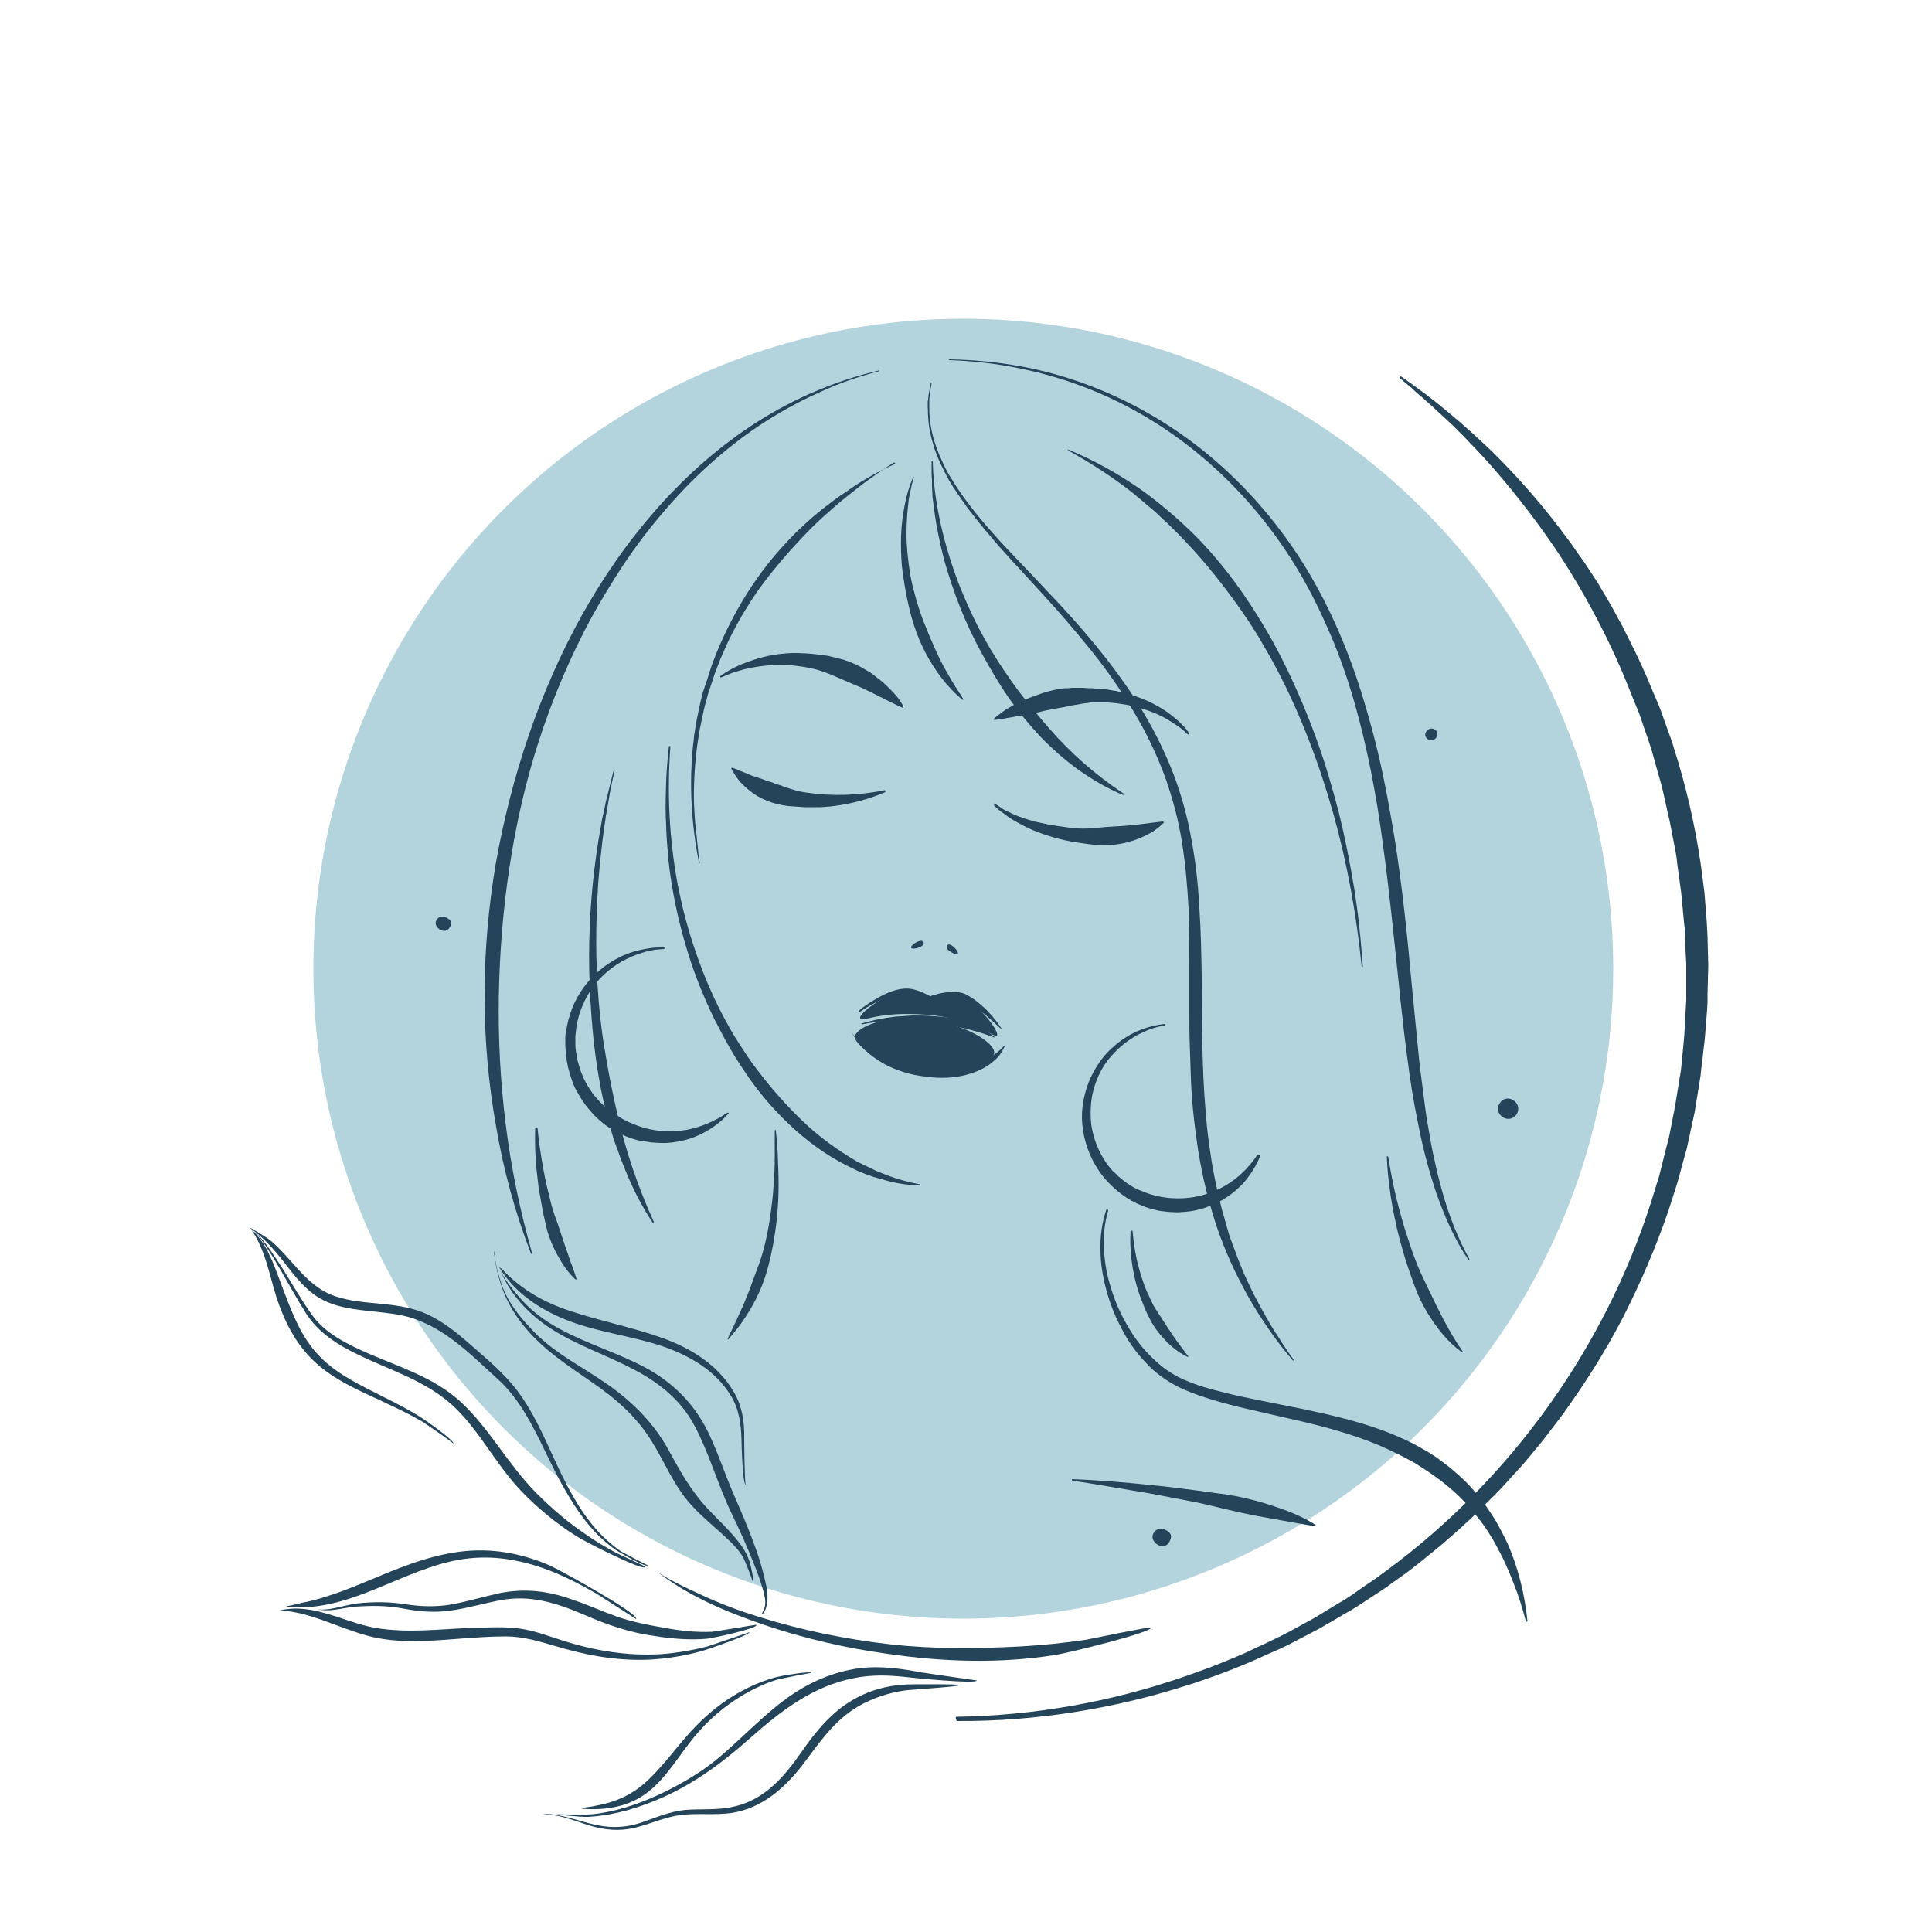<svg xmlns="http://www.w3.org/2000/svg" xmlns:xlink="http://www.w3.org/1999/xlink" id="Layer_1" x="0px" y="0px" viewBox="0 0 500 500" style="enable-background:new 0 0 500 500;" xml:space="preserve"><style type="text/css">	.st0{fill:#B3D3DD;}	.st1{fill:#24445A;}</style><g id="icon_4">	<circle class="st0" cx="249.3" cy="250.7" r="168.2"></circle>	<path class="st1" d="M247.5,444.3c20-0.3,39.9-3.8,58.7-10.3c2.4-0.8,4.7-1.7,7-2.5c2.3-0.9,4.6-1.8,6.9-2.8  c2.3-0.9,4.5-2.1,6.8-3.1c2.2-1.1,4.5-2.1,6.7-3.3l6.6-3.6l6.4-3.9c2.2-1.2,4.2-2.7,6.2-4.1l3.1-2.1c1-0.7,2-1.5,3-2.2  c32-23.6,56.2-57.3,68.3-95l2.2-7.1c0.6-2.4,1.2-4.8,1.8-7.2l0.5-1.8c0.1-0.6,0.3-1.2,0.4-1.8l0.7-3.6l0.7-3.6l0.6-3.7l0.6-3.7  l0.3-1.8l0.2-1.8l0.7-7.4l0.4-7.4l0.1-1.8l0-1.8l0-3.7l0-3.7l-0.2-3.7l-0.1-3.7l-0.1-1.8l-0.2-1.8l-0.7-7.4l-1-7.3l-0.2-1.8  c-0.1-0.6-0.2-1.2-0.3-1.8l-0.7-3.6l-0.7-3.6c-0.2-1.2-0.6-2.4-0.8-3.6l-0.8-3.6c-0.3-1.2-0.5-2.4-0.9-3.6l-2-7.1  c-0.3-1.2-0.7-2.3-1.1-3.5l-1.2-3.5c-0.4-1.2-0.8-2.3-1.2-3.5l-1.4-3.4c-1.8-4.6-3.7-9.2-5.8-13.6c-4.2-8.9-9.1-17.6-14.6-25.8  c-5.6-8.2-11.7-16-18.4-23.4c-3.4-3.6-6.8-7.3-10.5-10.6c-0.9-0.8-1.8-1.7-2.7-2.5l-2.8-2.5c-0.9-0.8-1.9-1.6-2.8-2.5l-2.9-2.4l0,0  c-0.1-0.1-0.1-0.3,0-0.4c0.1-0.1,0.3-0.1,0.4,0l3.1,2.2c1,0.7,2,1.5,3,2.2c2,1.5,4,3.1,5.9,4.7c3.9,3.2,7.6,6.6,11.3,10.1  c7.2,7.1,13.8,14.7,19.8,22.9c0.8,1,1.5,2.1,2.2,3.1l2.2,3.1l2.1,3.2c0.7,1.1,1.4,2.1,2,3.2c1.3,2.2,2.6,4.3,3.8,6.6l1.8,3.3  l1.7,3.4c2.3,4.5,4.4,9.1,6.3,13.8l1.5,3.5c0.5,1.2,0.9,2.4,1.3,3.6l1.3,3.6c0.4,1.2,0.9,2.4,1.2,3.6c3.1,9.7,5.4,19.6,6.9,29.7  c0.3,2.5,0.7,5,1,7.6l0.6,7.6l0.1,1.9l0.1,1.9l0.1,3.8l0.1,3.8l-0.1,3.8l-0.1,3.8l0,1.9l-0.1,1.9l-0.6,7.6l-0.9,7.6l-0.2,1.9  l-0.3,1.9l-0.6,3.7l-0.6,3.7l-0.8,3.7l-0.8,3.7c-0.1,0.6-0.3,1.2-0.4,1.9l-0.5,1.8c-0.7,2.4-1.3,4.9-2,7.3l-2.3,7.2  c-3.3,9.6-7.3,18.9-11.9,27.9c-4.7,9-10.1,17.5-16.1,25.7l-2.3,3c-0.8,1-1.5,2-2.3,3l-4.8,5.8c-1.7,1.9-3.4,3.7-5.1,5.6  c-1.7,1.9-3.5,3.6-5.3,5.4l-2.7,2.7c-0.9,0.9-1.9,1.7-2.8,2.6l-2.8,2.5c-1,0.8-1.9,1.7-2.9,2.5l-5.9,4.8c-1,0.8-2,1.5-3,2.3  l-3.1,2.2c-1,0.7-2,1.5-3.1,2.2l-3.2,2.1c-2.1,1.4-4.2,2.8-6.4,4l-6.5,3.8l-6.7,3.5c-2.2,1.2-4.5,2.2-6.8,3.2c-2.3,1-4.6,2.1-6.9,3  c-2.3,1-4.7,1.8-7,2.7c-2.4,0.8-4.7,1.7-7.1,2.4c-19.1,6.1-39.2,9.3-59.3,9.2c-0.2,0-0.3-0.1-0.3-0.3  C247.2,444.4,247.4,444.3,247.5,444.3z"></path>	<g id="drops_11_">		<g>			<path class="st1" d="M116.2,240.3c-1.4,1.7-4.5-0.6-3.1-2.4c0.7-1,1.9-0.8,2.8-0.2C117.1,238.4,116.9,239.3,116.2,240.3z"></path>			<path class="st1" d="M302.4,399.4c-1.7,2.1-5.4-0.7-3.7-2.9c0.9-1.2,2.3-1,3.4-0.3C303.5,397.1,303.2,398.1,302.4,399.4z"></path>			<path class="st1" d="M388.2,285.4c2-2.8,6.2,0.3,4.2,3.1C390.3,291.2,386.2,288.2,388.2,285.4z"></path>			<path class="st1" d="M369.2,189.2c1.2-1.6,3.7,0,2.5,1.7C370.5,192.5,367.9,190.9,369.2,189.2z"></path>		</g>	</g>	<g id="plant_1_">		<g>			<g>				<path class="st1" d="M140.2,469.7c4.1-0.4,8.4,1.5,12.2,2.7c4.1,1.2,7.8,1.6,12,0.6c4-1,7.8-2.8,11.9-3.3     c4.3-0.5,8.7,0.1,13-0.5c7.8-1.2,13.6-6.3,18.3-12.3c4.3-5.7,8.2-11.6,14.5-15.3c3.7-2.1,7.8-3.5,12-4.1     c1.2-0.2,14.4-1,14.3-1.4c-0.1-0.3-10.7-0.2-11.9-0.2c-4.1,0-8,0.6-11.8,2.1c-7.7,3-12.6,8.7-17.2,15.3     c-4.5,6.5-9.7,12.6-17.8,14.3c-4,0.9-8.2,0.5-12.3,0.8c-4.2,0.4-7.9,2.1-11.8,3.4c-4.5,1.4-8.5,1.3-13,0.1     c-2.4-0.6-4.7-1.4-7.1-1.9c-1-0.2-2-0.4-3-0.5C140.9,469.4,139.8,469.7,140.2,469.7z"></path>				<path class="st1" d="M150.6,468.1c6.1,0.5,12.3-0.5,17.2-4.4c4.8-3.8,8-9.5,11.8-14.1c3.6-4.4,7.9-8.1,12.8-11     c2.8-1.6,5.7-3,8.7-3.9c0.7-0.2,8.9-1.9,8.9-1.7c0-0.7-8.3,0.8-9,1c-2.9,0.8-5.8,1.9-8.4,3.3c-5.3,2.7-9.9,6.5-13.9,10.9     c-4.2,4.6-7.8,9.9-12.6,13.9c-2.2,1.8-4.8,3.2-7.5,4.1c-1.4,0.5-2.8,0.8-4.3,1.1c-0.8,0.2-1.6,0.3-2.4,0.4     C151.6,467.7,150.2,468.1,150.6,468.1z"></path>				<path class="st1" d="M143.8,469.5c-0.1,0,6,0.8,8.5,0.7c5.1-0.3,10.1-1.5,14.9-3.3c10.5-3.8,19-10,27.3-17.4     c7.8-6.9,16.1-13.2,26.5-15.2c4.4-0.9,8.8-0.8,13.3-0.3c1.5,0.2,18.6,1.9,18.5,0.9c0,0-13.3-1.9-14.5-2.1     c-5.2-1-10.4-1.7-15.7-1.1c-3.8,0.5-7.6,1.6-11.1,3.2c-5.6,2.5-10.4,6.3-14.9,10.4c-3.9,3.5-7.6,7.2-11.7,10.5     c-3.9,3.1-8.2,5.6-12.6,7.8c-5.5,2.7-11.2,4.8-17.2,5.7c-2.7,0.4-5.2,0.4-7.9,0.3C146,469.6,144.1,469.5,143.8,469.5z"></path>			</g>			<g>				<path class="st1" d="M129.3,328.1c4.1,6.8,10.9,11.1,18.3,13.9c7.8,2.9,16.2,3.8,24.1,6.5c6.9,2.4,13.6,6.3,17.5,12.8     c2.1,3.5,2.6,7.3,2.7,11.4c0,0.9,0.3,11.8,1.1,11.5c-0.3,0.1-0.4-11.1-0.4-12c0.1-4.4-0.6-8.6-2.9-12.3     c-4.1-6.8-11-11-18.2-13.6c-7.8-2.8-16.1-4.4-23.9-7c-3.6-1.2-7.1-2.7-10.2-4.7c-1.6-1-3.1-2.1-4.5-3.3     c-0.8-0.7-1.6-1.4-2.4-2.2C130.6,329,129,327.6,129.3,328.1z"></path>				<path class="st1" d="M127.8,323.8c0.9,7.7,3.2,14,8.3,20c4.9,5.8,11,9.7,17.2,14c6,4.1,11.4,8.8,15.3,15.1     c3.5,5.6,5.8,11.7,10.4,16.7c2.9,3.2,6.4,5.9,9.5,8.9c1.5,1.4,2.9,2.9,3.9,4.7c0.3,0.5,2.5,6,2.3,6c0.6-0.1-0.5-4.2-0.6-4.7     c-0.6-2-1.7-3.9-3-5.5c-2.4-3.1-5.3-5.7-8-8.6c-4.2-4.5-7-9.5-9.9-14.8c-3.8-7.1-9.4-12.7-15.8-17.2c-6.4-4.5-13.4-7.9-19-13.5     c-2.9-3-5.7-6.2-7.5-9.9c-1-2-1.6-4.1-2.2-6.3c-0.2-0.9-0.4-1.9-0.6-2.9C128.4,325.4,127.8,323.6,127.8,323.8z"></path>				<path class="st1" d="M129.2,328.1c2.5,6.6,7.6,12.1,13.6,15.9c6.6,4.2,14.2,6.7,21.2,10.4c6.5,3.4,12.2,7.9,15.7,14.5     c3.8,7.1,6,15.1,9.5,22.5c2.1,4.3,4.1,8.7,5.9,13.3c0.9,2.3,1.8,4.6,2.4,6.9c0.3,1.2,0.7,2.6,0.5,3.8c-0.1,1-0.6,1.7-0.7,1.9     c-0.4,1,1.1,0,1.3-3.2c0.2-2.3-0.5-4.6-1-6.7c-1.1-4.5-2.8-8.9-4.5-13.1c-1.7-4.2-3.6-8.2-5.2-12.4c-1.5-3.9-3-7.9-4.8-11.6     c-3.6-7.1-8.8-12.3-15.6-16.1c-7.3-4-15.4-6.3-22.7-10.3c-3.7-2-7-4.4-9.8-7.5C133,334.2,130,330.5,129.2,328.1z"></path>			</g>			<g>				<path class="st1" d="M64.7,317.8c3.4,2.4,6,5.3,8.6,8.6c2.4,3.1,4.8,6.3,8.1,8.7c6,4.4,14.4,3.8,22,5.2     c10.5,2,17.8,9.7,25.4,16.6c7.9,7.1,11.4,17.9,16.7,27.4c2.7,4.8,5.7,9.6,9.9,13.6c1.2,1.1,2.5,2.2,3.9,3.2     c0.6,0.4,8.1,4.8,8.4,4c0,0.1-6.5-3.3-7-3.6c-1.6-1.1-3-2.3-4.4-3.6c-3.2-3.1-5.8-6.8-7.9-10.5c-5.7-9.8-8.8-20.8-15.9-29.2     c-3.5-4.1-7.9-7.7-11.9-11.2c-3.7-3.2-7.7-6.2-12.4-7.8c-7.8-2.7-17.3-1.1-24.3-5c-3.6-2-6.2-5.1-8.8-8     c-1.7-1.9-3.4-3.8-5.4-5.4C69,320.3,64.8,317.6,64.7,317.8z"></path>				<path class="st1" d="M65.2,318.5c3.4,4.9,4.5,11.3,6.3,17.1c2,6.1,4.9,12.1,9.8,16.7c4.8,4.6,11.4,7.5,17.7,10.4     c3.4,1.6,6.8,3.2,10.1,5.1c0.7,0.4,8.4,5.7,8.2,5.8c0.6-0.6-7.4-6.2-8.1-6.6c-3.1-2-6.4-3.7-9.6-5.3c-6.1-3.1-12.4-6-16.9-10.7     c-4.7-4.8-7-11-9.3-17c-1.2-3.1-2.2-6.2-3.6-9.1c-0.6-1.3-1.3-2.6-2.1-3.7c-0.5-0.7-1-1.3-1.5-1.9     C66.1,319.2,65,318.2,65.2,318.5z"></path>				<path class="st1" d="M65.7,318.8c1.2,0.8,2.3,2.6,3.3,4c1.2,1.8,2.3,3.6,3.4,5.5c2.2,3.8,4.4,7.8,6.8,11.6     c3.2,5,8.2,8.2,13.9,10.9c7.5,3.6,15.8,6.2,22.5,11.6c7.9,6.4,12.2,16.2,19.6,23.8c4.2,4.3,8.9,8.2,14.2,11.5     c1.3,0.9,17.2,9.1,17.6,7.8c0-0.2-6.8-3.2-7.5-3.6c-2.6-1.4-5.2-2.9-7.6-4.6c-4.8-3.2-9.1-6.9-13.1-10.9     c-7.5-7.6-12.3-17-19.8-23.8c-6.6-6-15.5-8.8-23.4-12.2c-5.5-2.4-11.3-5.2-14.7-9.9c-2.9-4-5.3-8.3-7.9-12.4c-1.3-2-2.6-4-4-5.9     C68.2,321.1,66.3,318.9,65.7,318.8z"></path>			</g>			<g>				<path class="st1" d="M73.7,415.7c16.4,2.2,30.5-9.9,46.1-12.2c8.1-1.2,15.8,0.3,23.3,3.3c3.9,1.6,7.6,3.5,11.2,5.6     c1,0.6,10.3,6.6,10.3,6.6c1-1.3-20.1-12.9-22.2-13.8c-7.5-3.3-15.5-4.7-23.6-3.6c-8.5,1.1-16.6,4.6-24.5,7.9     c-3.6,1.5-7.2,2.9-10.9,4c-1.7,0.5-3.5,1-5.3,1.3C77.1,415.1,74,415.8,73.7,415.7z"></path>				<path class="st1" d="M72.5,416.8c7.6,0.3,15,4.5,22.9,6.6c7.6,2,15.7,1.3,23.4,0.7c4-0.3,8.1-0.6,12.1-0.6     c4.4,0,8.3,1.2,12.5,2.4c8.2,2.5,16.3,4,24.9,3.6c4.6-0.3,9.2-1,13.6-2.3c1.2-0.3,12.4-4.2,12.1-4.8c0,0-10,3.4-10.9,3.7     c-4,1-8,1.7-12.1,2c-8.8,0.5-17.2-0.9-25.6-3.6c-3.5-1.1-7.1-2.5-10.7-3c-4.1-0.6-8.5-0.3-12.7-0.2c-8.1,0.3-16.7,1.4-24.8,0     c-4.6-0.8-8.9-2.7-13.4-3.9c-2.1-0.6-4.3-1-6.5-1.1C74.5,416.2,72.2,416.8,72.5,416.8z"></path>				<path class="st1" d="M81.6,416.3c3.6,1.1,6.8-0.2,10.4-0.5c4.3-0.3,8.2-0.3,12.4,0.5c4.2,0.8,8.1,1.1,12.3,0.5     c4.4-0.6,8.6-1.9,13-2.7c7.7-1.4,14.5,0.8,21.7,3.9c6,2.6,11.6,4.5,18,5.4c4.5,0.7,9.1,1.1,13.6,0.7c1.1-0.1,13.1-2.6,12.8-3.6     c0-0.1-10.4,1.7-11.5,1.8c-4.3,0.2-8.6-0.3-12.8-1.1c-4-0.7-8-1.5-11.8-2.8c-3.9-1.4-7.6-3.1-11.5-4.4c-6.3-2.3-12.4-3-18.9-1.7     c-4.1,0.9-8.1,2.1-12.3,2.9c-4,0.7-7.9,0.6-11.9,0c-4.5-0.7-8.5-0.7-13-0.2C88.7,415.5,84.3,417.2,81.6,416.3z"></path>			</g>			<path class="st1" d="M169.5,406.3c8.2,6.6,18.3,10.8,28.2,14.2c10.3,3.5,21.1,6,31.9,7.5c14.5,2.1,29,2.6,43.5,0.3    c3.3-0.5,25.3-5.9,24.8-7.1c-0.1-0.3-15.5,2.9-17,3.2c-5.6,0.8-11.3,1.4-16.9,1.7c-11.4,0.6-22.7,0.7-34-0.6    c-11.3-1.3-22.5-3.6-33.4-7c-5.2-1.6-10.3-3.5-15.2-5.8C177.5,410.9,171.9,408.3,169.5,406.3z"></path>		</g>	</g>	<g>		<g>			<path class="st1" d="M240.6,258.5c0,0,6.2-1.3,8.1-0.5c5.2,2.2,10.1,9.3,9.3,10c-0.8,0.7-6-4.5-18.3-5.4    c-12.9-1-16.7,2.2-17.1,0.9c-0.5-1.4,8.3-7.3,11.4-7.2C237.1,256.3,240.6,258.5,240.6,258.5z"></path>			<path class="st1" d="M221.2,268.4c0.2-2.5,7.8-5.9,18.3-4.6c11.3,1.4,17.6,6.2,17.8,8.4c0.1,1.4-2.7,5.7-10.2,6.1    C230.4,279.3,221.1,270.1,221.2,268.4z"></path>		</g>		<g id="woman_6_">			<g>				<path class="st1" d="M247.9,246.8c0.3-0.6-2.1-3.2-2.8-2.1C244.3,245.8,247.6,247.4,247.9,246.8L247.9,246.8z"></path>				<path class="st1" d="M235.8,245.3c0.4,0.6,3.8-0.3,3.2-1.5C238.3,242.7,235.4,244.8,235.8,245.3L235.8,245.3z"></path>				<path class="st1" d="M222.2,261.6c1.3-1.1,2.7-2,4.2-2.9c1.5-0.9,3-1.7,4.6-2.2c0.8-0.3,1.7-0.5,2.5-0.6     c0.9-0.1,1.8-0.1,2.7,0.1c0.9,0.2,1.7,0.5,2.5,0.8c0.4,0.2,0.8,0.4,1.2,0.6c0.2,0.1,0.4,0.2,0.6,0.3c0.2,0.1,0.4,0.2,0.6,0.4     l-0.7-0.1c0.2-0.1,0.5-0.2,0.7-0.3c0.2-0.1,0.4-0.2,0.7-0.2c0.4-0.1,0.9-0.3,1.4-0.4c0.9-0.2,1.9-0.3,2.8-0.4l0.4,0l0.4,0     c0.1,0,0.2,0,0.4,0c0.1,0,0.3,0,0.4,0c0.5,0.1,1,0.2,1.5,0.3c0.5,0.2,0.9,0.3,1.3,0.6c0.4,0.2,0.8,0.4,1.2,0.7     c0.8,0.5,1.5,1.1,2.2,1.7c0.7,0.6,1.4,1.2,2,1.9c1.3,1.3,2.4,2.8,3.4,4.3c0,0,0,0.1,0,0.1c0,0-0.1,0-0.1,0l0,0     c-1.3-1.2-2.6-2.4-4-3.6c-1.4-1.1-2.8-2.2-4.3-3c-0.4-0.2-0.8-0.4-1.1-0.6c-0.4-0.2-0.8-0.3-1.2-0.4c-0.4-0.1-0.8-0.2-1.2-0.3     c-0.1,0-0.2,0-0.3,0l-0.3,0l-0.3,0l-0.3,0c-0.8,0-1.7,0-2.5,0.2c-0.4,0.1-0.8,0.2-1.3,0.3c-0.2,0.1-0.4,0.1-0.6,0.2     c-0.2,0.1-0.4,0.1-0.6,0.2l0,0c-0.2,0.1-0.5,0-0.7-0.1c-0.1-0.1-0.3-0.2-0.5-0.3c-0.2-0.1-0.3-0.2-0.5-0.3     c-0.3-0.2-0.7-0.4-1.1-0.6c-0.7-0.4-1.5-0.7-2.2-0.8c-1.5-0.4-3.2-0.2-4.8,0.3c-1.6,0.4-3.1,1.1-4.6,1.9     c-0.7,0.4-1.5,0.8-2.2,1.2c-0.7,0.4-1.4,0.9-2.1,1.4l0,0c0,0-0.1,0-0.1,0C222.2,261.6,222.2,261.6,222.2,261.6z"></path>				<path class="st1" d="M222.9,264.9c0.4-0.1,0.7-0.2,1.1-0.3c0.4-0.1,0.7-0.2,1.1-0.3c0.7-0.2,1.4-0.3,2.2-0.5     c1.4-0.3,2.9-0.5,4.4-0.7c1.5-0.1,3-0.2,4.4-0.3c1.5,0,3,0,4.5,0.1c1.5,0.1,3,0.2,4.5,0.4c1.5,0.2,3,0.5,4.4,0.9     c1.4,0.4,2.8,1,4.2,1.7c1.3,0.7,2.6,1.5,3.7,2.5c0,0,0,0.1,0,0.1c0,0-0.1,0-0.1,0c-1.4-0.5-2.7-1-4.1-1.4     c-1.4-0.4-2.8-0.8-4.2-1.1c-1.4-0.3-2.8-0.6-4.2-0.9c-1.4-0.3-2.8-0.6-4.3-0.7c-1.4-0.2-2.9-0.3-4.3-0.3c-1.5-0.1-2.9-0.1-4.4,0     c-2.9,0.1-5.8,0.4-8.7,1l0,0c0,0-0.1,0-0.1-0.1C222.8,265,222.9,264.9,222.9,264.9z"></path>				<path class="st1" d="M220.4,267.1c1,1.6,2.3,3,3.7,4.2c1.4,1.2,3,2.2,4.7,3c1.7,0.8,3.4,1.4,5.2,1.8c1.8,0.4,3.6,0.7,5.4,0.8     c1.8,0.1,3.7,0.1,5.5-0.2c1.8-0.2,3.6-0.5,5.4-0.9c1.8-0.4,3.5-1,5.1-1.8c1.6-0.8,3.1-1.8,4.4-3.3l0,0c0,0,0.1-0.1,0.2,0     c0,0,0,0.1,0,0.1c-0.4,0.9-0.9,1.7-1.5,2.5c-0.6,0.7-1.4,1.4-2.2,2c-1.6,1.2-3.4,2-5.3,2.6c-1.9,0.6-3.8,0.9-5.8,1     c-1.9,0.1-3.9,0-5.8-0.3c-1.9-0.2-3.8-0.6-5.7-1.2c-1.8-0.6-3.6-1.3-5.3-2.3c-1.7-1-3.2-2.1-4.6-3.4c-0.7-0.7-1.3-1.4-1.9-2.2     c-0.6-0.8-1.1-1.6-1.5-2.4c0-0.1,0-0.1,0-0.2C220.3,267.1,220.4,267.1,220.4,267.1z"></path>				<path class="st1" d="M189.6,198.7c0.4,0.2,0.9,0.3,1.3,0.5l0.6,0.3l0.6,0.2l1.2,0.5c0.4,0.2,0.8,0.3,1.2,0.5     c0.2,0.1,0.4,0.2,0.6,0.2l0.6,0.2c0.4,0.1,0.8,0.3,1.2,0.4c0.4,0.1,0.8,0.3,1.1,0.4l1.2,0.4c0.4,0.1,0.8,0.2,1.1,0.4     c0.2,0.1,0.4,0.1,0.6,0.2l0.3,0.1l0.3,0.1c0.4,0.1,0.8,0.2,1.1,0.4c0.4,0.1,0.8,0.2,1.2,0.4c1.5,0.5,3.1,1,4.8,1.2     c3.3,0.5,6.7,0.7,10.1,0.6c3.4-0.1,6.9-0.5,10.2-1.2l0,0c0.1,0,0.2,0.1,0.3,0.2c0,0.1,0,0.2-0.1,0.3c-3.2,1.4-6.6,2.4-10.1,3.1     c-1.7,0.3-3.5,0.6-5.3,0.7c-0.9,0.1-1.8,0.1-2.7,0.1l-0.7,0c-0.2,0-0.5,0-0.7,0c-0.5,0-0.9,0-1.4,0c-0.5,0-0.9-0.1-1.4-0.1     l-1.4-0.1c-0.5,0-0.9-0.1-1.4-0.1c-0.5-0.1-0.9-0.1-1.4-0.2c-1.8-0.3-3.6-0.9-5.3-1.7c-1.7-0.8-3.2-1.9-4.6-3.2     c-0.3-0.3-0.7-0.7-1-1c-0.3-0.3-0.6-0.7-0.9-1.1c-0.1-0.2-0.3-0.4-0.4-0.6c-0.1-0.2-0.3-0.4-0.4-0.6c-0.2-0.4-0.5-0.8-0.7-1.2     c-0.1-0.1,0-0.3,0.1-0.3C189.4,198.7,189.5,198.7,189.6,198.7L189.6,198.7z"></path>				<path class="st1" d="M257.5,208l0.6,0.4c0.2,0.1,0.4,0.3,0.6,0.4l0.6,0.4l0.3,0.2l0.3,0.2c0.4,0.2,0.8,0.4,1.3,0.6l0.6,0.3     c0.2,0.1,0.4,0.2,0.6,0.3c1.7,0.7,3.5,1.3,5.3,1.8c0.4,0.1,0.9,0.2,1.4,0.3c0.4,0.1,0.9,0.2,1.4,0.3c0.5,0.1,0.9,0.2,1.4,0.3     c0.2,0,0.5,0.1,0.7,0.1l0.7,0.1l0.7,0.1l0.7,0.1l0.7,0.1l0.7,0.1l0.7,0.1c0.2,0,0.5,0,0.7,0.1c0.5,0,0.9,0.1,1.4,0.1     c1.8,0.1,3.7,0,5.5-0.2c1.8-0.2,3.6-0.3,5.4-0.4c1.8-0.1,3.6-0.3,5.4-0.5c1.8-0.2,3.7-0.5,5.7-0.7l0,0c0.1,0,0.3,0.1,0.3,0.2     c0,0.1,0,0.2-0.1,0.2c-0.4,0.4-0.7,0.7-1.1,1c-0.4,0.3-0.8,0.6-1.2,0.9c-0.4,0.3-0.8,0.6-1.3,0.8c-0.2,0.1-0.4,0.2-0.7,0.4     c-0.2,0.1-0.4,0.2-0.7,0.3c-1.8,0.9-3.8,1.5-5.7,1.9c-2,0.4-4,0.5-6,0.4c-2-0.1-4-0.4-5.9-0.7c-3.9-0.6-7.7-1.7-11.3-3.2     c-1.8-0.8-3.5-1.7-5.2-2.7c-0.2-0.1-0.4-0.3-0.6-0.4l-0.6-0.4c-0.4-0.3-0.8-0.6-1.2-0.9l-0.3-0.2l-0.3-0.2l-0.6-0.5     c-0.4-0.3-0.7-0.7-1.1-1c-0.1-0.1-0.1-0.2,0-0.3C257.3,207.9,257.4,207.9,257.5,208L257.5,208z"></path>				<path class="st1" d="M173.5,193.2c-0.9,12-0.3,24,1.9,35.8c0.6,2.9,1.2,5.8,2,8.7c0.8,2.9,1.6,5.7,2.6,8.5     c1.9,5.6,4.2,11.1,6.9,16.3c1.4,2.6,2.8,5.2,4.4,7.6c1.6,2.5,3.2,4.9,5,7.2c3.5,4.6,7.4,9,11.6,13c4.2,4,8.9,7.4,13.9,10.3     c0.3,0.2,0.6,0.3,1,0.5c0.3,0.2,0.6,0.3,1,0.5c0.6,0.3,1.3,0.6,1.9,0.9l1,0.5l1,0.4c0.7,0.3,1.3,0.5,2,0.8     c2.7,1,5.5,1.8,8.4,2.3l0,0c0.1,0,0.1,0.1,0.1,0.2c0,0.1-0.1,0.1-0.2,0.1c-2.9-0.1-5.9-0.5-8.7-1.3c-0.7-0.2-1.4-0.4-2.1-0.6     l-1.1-0.3l-1.1-0.4c-0.7-0.2-1.4-0.5-2.1-0.8c-0.3-0.1-0.7-0.3-1-0.4c-0.3-0.2-0.7-0.3-1-0.5c-5.4-2.5-10.4-5.9-14.9-9.9     c-4.5-4-8.5-8.5-12-13.4c-1.7-2.5-3.4-5-4.9-7.6c-1.5-2.6-2.9-5.3-4.3-8c-2.6-5.4-4.9-11-6.7-16.8c-0.9-2.9-1.7-5.8-2.4-8.7     c-0.7-2.9-1.3-5.9-1.8-8.9c-0.5-3-0.9-6-1.1-9c-0.3-3-0.4-6-0.5-9c-0.1-3,0-6,0.1-9c0.1-3,0.4-6,0.7-9c0-0.1,0.1-0.1,0.2-0.1     C173.4,193,173.5,193.1,173.5,193.2z"></path>				<path class="st1" d="M227.4,96.1c-5.5,1.4-10.8,3.3-15.9,5.7c-5.1,2.3-10.1,5.1-14.8,8.2c-9.4,6.3-17.7,13.9-25,22.5     c-3.7,4.3-7.1,8.8-10.2,13.4c-3.1,4.7-6,9.5-8.7,14.4c-5.3,9.9-9.7,20.3-13.2,31c-3.5,10.7-6,21.7-7.7,32.8     c-1.7,11.1-2.6,22.3-2.8,33.5c-0.2,11.2,0.4,22.5,1.8,33.6c1.4,11.2,3.7,22.2,6.8,33.1c0,0.1,0,0.2-0.1,0.2     c-0.1,0-0.2,0-0.2-0.1c-4.1-10.6-7.1-21.6-9-32.8c-2-11.2-3-22.6-3-34c0-11.4,1-22.8,2.9-34.1c2-11.2,4.8-22.3,8.5-33.1     c3.7-10.8,8.3-21.3,13.8-31.2c2.8-5,5.8-9.8,9.1-14.5c3.3-4.7,6.8-9.1,10.6-13.4c7.6-8.5,16.2-16.1,25.8-22.2     c4.8-3,9.8-5.7,15.1-7.9c5.2-2.2,10.6-4,16.2-5.3c0.1,0,0.2,0,0.2,0.1C227.5,96,227.5,96.1,227.4,96.1z"></path>				<path class="st1" d="M139.1,291.8c0.3,3.4,0.8,6.7,1.4,10.1c0.3,1.7,0.6,3.3,1,5c0.4,1.6,0.8,3.3,1.2,4.9c0.4,1.6,1,3.2,1.6,4.8     l0.4,1.2c0.1,0.4,0.3,0.8,0.4,1.2l0.4,1.2l0.2,0.6c0.1,0.2,0.1,0.4,0.2,0.6c0.5,1.6,1.1,3.1,1.6,4.7c0.6,1.6,1.2,3.2,1.7,4.8     l0,0c0,0.1,0,0.2-0.1,0.2c-0.1,0-0.1,0-0.2,0c-1.3-1.2-2.4-2.6-3.3-4c-0.9-1.5-1.8-3-2.5-4.6c-0.7-1.6-1.3-3.2-1.7-4.9     c-0.4-1.7-0.8-3.4-1.1-5.1c-0.3-1.7-0.6-3.4-0.9-5.1c-0.2-1.7-0.4-3.4-0.6-5.1c-0.3-3.4-0.4-6.8-0.3-10.2c0-0.1,0.1-0.1,0.2-0.1     C139.1,291.7,139.1,291.8,139.1,291.8L139.1,291.8z"></path>				<path class="st1" d="M245.7,93c6.2,0.1,12.4,0.7,18.4,1.8c6.1,1.1,12.1,2.8,17.9,5c11.6,4.4,22.4,10.8,31.9,18.9     c9.5,8.1,17.6,17.7,24.1,28.3c6.5,10.7,11.3,22.2,14.9,34.1c1.8,5.9,3.4,12,4.7,18c1.3,6.1,2.4,12.2,3.4,18.3     c1.9,12.2,3.2,24.6,4.3,36.8l0.9,9.2c0.3,3.1,0.6,6.1,0.9,9.2c0.3,3.1,0.7,6.1,1.1,9.2c0.2,1.5,0.4,3,0.6,4.6     c0.2,1.5,0.4,3,0.7,4.6c0.5,3,1,6,1.7,9c0.6,3,1.4,6,2.2,8.9c1.7,5.9,3.9,11.6,6.9,17c0,0.1,0,0.2-0.1,0.2c-0.1,0-0.2,0-0.2-0.1     c-3.5-5.1-6-10.9-8.1-16.7c-1-2.9-1.9-5.9-2.7-8.9c-0.8-3-1.5-6-2.1-9.1c-0.3-1.5-0.6-3-0.9-4.6c-0.3-1.5-0.5-3.1-0.8-4.6     c-0.5-3.1-0.9-6.1-1.3-9.2c-0.4-3.1-0.8-6.1-1.1-9.2c-0.4-3.1-0.7-6.1-1-9.2c-1.3-12.3-2.5-24.5-4.2-36.7     c-0.8-6.1-1.8-12.2-3-18.2c-1.2-6-2.6-12-4.3-17.9c-1.7-5.9-3.7-11.7-6.1-17.3c-2.4-5.6-5.1-11.2-8.2-16.4     c-6.2-10.5-14.1-20.1-23.3-28.2c-9.2-8.1-19.8-14.7-31.2-19.2c-11.4-4.5-23.7-7-36-7.4c-0.1,0-0.2-0.1-0.2-0.2     C245.5,93.1,245.6,93,245.7,93z"></path>				<path class="st1" d="M236.5,123.5l-0.5,1.8l-0.4,1.9l-0.4,1.9L235,131c-0.3,2.5-0.4,5.1-0.4,7.6c0,2.5,0.3,5.1,0.6,7.6     c0.3,2.5,0.8,5,1.5,7.4c0.6,2.4,1.4,4.8,2.3,7.2c0.9,2.3,1.9,4.7,2.9,6.9c1,2.3,2.1,4.5,3.4,6.7c1.2,2.2,2.6,4.3,4,6.5l0,0     c0,0.1,0,0.1,0,0.2c0,0-0.1,0-0.2,0c-2-1.6-3.8-3.6-5.4-5.6c-1.6-2.1-3-4.3-4.2-6.6c-1.2-2.3-2.2-4.7-3-7.2     c-0.8-2.5-1.4-5-1.9-7.6c-0.5-2.5-0.9-5.1-1.2-7.7c-0.2-2.6-0.3-5.2-0.2-7.8c0.1-2.6,0.4-5.2,0.9-7.7l0.4-1.9l0.5-1.9l0.6-1.8     l0.7-1.8c0-0.1,0.1-0.1,0.2-0.1C236.5,123.4,236.5,123.4,236.5,123.5L236.5,123.5z"></path>				<path class="st1" d="M241.4,119.4c0.2,8.6,1.9,17.1,4.5,25.3c1.3,4.1,2.8,8.1,4.6,12c1.7,3.9,3.7,7.7,5.9,11.4     c2.2,3.7,4.6,7.2,7.1,10.6c2.6,3.4,5.3,6.7,8.1,9.9c2.8,3.2,5.8,6.2,9,9c3.2,2.8,6.6,5.4,10.2,7.8c0.1,0,0.1,0.1,0,0.2     c0,0.1-0.1,0.1-0.2,0.1c-4-1.6-7.8-3.9-11.4-6.4c-3.6-2.6-6.9-5.5-9.9-8.6c-3-3.2-5.8-6.6-8.3-10.2c-2.5-3.6-4.7-7.4-6.8-11.2     c-2.1-3.8-4-7.8-5.6-11.8c-1.6-4-3-8.2-4.2-12.4c-1.1-4.2-2-8.5-2.6-12.8c-0.1-0.5-0.1-1.1-0.2-1.6l-0.2-1.6     c-0.1-0.5-0.1-1.1-0.1-1.6l-0.1-1.6c0-0.3,0-0.5,0-0.8l0-0.8l-0.1-1.6c0-1.1,0-2.2,0-3.2c0-0.1,0.1-0.1,0.1-0.1     C241.4,119.3,241.4,119.3,241.4,119.4L241.4,119.4z"></path>				<path class="st1" d="M241.1,99.2l-0.2,1.1l-0.1,0.5l-0.1,0.5l-0.1,1.1l-0.1,1.1l0,0.5l0,0.5c0,0.4,0,0.7,0,1.1     c0,0.7,0,1.4,0.1,2.2c0.2,2.9,0.9,5.7,1.9,8.4c0.3,0.7,0.5,1.4,0.8,2c0.3,0.7,0.6,1.3,0.9,2c0.6,1.3,1.3,2.6,2.1,3.8     c1.5,2.5,3.2,4.9,4.9,7.1c1.8,2.3,3.6,4.5,5.6,6.7c1.9,2.2,3.9,4.3,5.9,6.4c4,4.2,8,8.4,12,12.7c4,4.3,7.8,8.7,11.4,13.3     c3.6,4.6,7,9.4,10,14.5c3,5.1,5.6,10.4,7.7,15.9c1,2.8,2,5.6,2.7,8.4c0.8,2.9,1.4,5.7,1.9,8.6c1.1,5.8,1.7,11.7,2,17.5     c0.4,5.9,0.5,11.7,0.6,17.5c0.1,11.7,0,23.3,1,34.8c0.2,2.9,0.5,5.7,0.9,8.6c0.4,2.9,0.8,5.7,1.4,8.5c0.5,2.8,1.2,5.6,1.9,8.4     c0.4,1.4,0.8,2.8,1.2,4.2c0.2,0.7,0.4,1.4,0.6,2.1l0.3,1l0.4,1c0.5,1.4,1,2.7,1.5,4.1l0.8,2l0.8,2c1.2,2.6,2.4,5.3,3.8,7.8     c1.4,2.6,2.8,5.1,4.3,7.5l1.2,1.8l0.3,0.5l0.3,0.5l0.6,0.9c0.8,1.2,1.6,2.4,2.5,3.6l0,0c0.1,0.1,0,0.2,0,0.2c-0.1,0-0.2,0-0.2,0     c-1.9-2.2-3.7-4.5-5.4-6.9c-1.7-2.4-3.3-4.8-4.8-7.3c-1.5-2.5-2.9-5.1-4.2-7.7c-1.3-2.6-2.5-5.3-3.6-8.1     c-2.2-5.5-3.8-11.2-5.1-16.9c-0.6-2.9-1.2-5.8-1.6-8.7c-0.4-2.9-0.8-5.8-1.1-8.8c-0.3-2.9-0.5-5.9-0.6-8.8     c-0.1-2.9-0.2-5.9-0.3-8.8c-0.1-2.9-0.1-5.8-0.1-8.8l0-8.7c0-5.8,0-11.6-0.2-17.4c-0.3-5.8-0.8-11.5-1.7-17.2     c-0.9-5.7-2.4-11.3-4.3-16.7c-2-5.4-4.4-10.6-7.3-15.6c-2.9-5-6.1-9.8-9.6-14.4c-3.5-4.6-7.3-9-11.1-13.4     c-3.9-4.3-7.8-8.6-11.8-12.9c-2-2.2-3.9-4.3-5.8-6.6c-1.9-2.2-3.7-4.5-5.5-6.8c-1.7-2.4-3.4-4.8-4.9-7.3c-0.7-1.3-1.4-2.6-2-3.9     c-0.3-0.7-0.6-1.3-0.9-2c-0.3-0.7-0.5-1.4-0.8-2.1c-0.9-2.8-1.6-5.7-1.7-8.6c-0.1-0.7,0-1.5-0.1-2.2c0-0.4,0-0.7,0-1.1l0-0.5     l0.1-0.5l0.1-1.1l0.2-1.1l0.1-0.5l0.1-0.5l0.2-1.1c0-0.1,0.1-0.1,0.2-0.1C241.1,99,241.1,99.1,241.1,99.2L241.1,99.2z"></path>				<path class="st1" d="M231.4,119.7c-2.2,1.3-4.3,2.8-6.4,4.3c-2.1,1.5-4.1,3.1-6.1,4.7c-2,1.6-3.9,3.3-5.8,5     c-1.9,1.7-3.7,3.5-5.4,5.3c-3.5,3.7-6.8,7.5-9.9,11.6c-1.5,2-3,4.1-4.3,6.3c-1.4,2.1-2.6,4.4-3.8,6.6c-1.2,2.3-2.2,4.6-3.2,6.9     c-0.2,0.6-0.5,1.2-0.7,1.8l-0.7,1.8c-0.2,0.6-0.4,1.2-0.6,1.8c-0.1,0.3-0.2,0.6-0.3,0.9l-0.3,0.9l-0.3,0.9     c-0.1,0.3-0.2,0.6-0.3,0.9l-0.5,1.8c-0.2,0.6-0.3,1.2-0.5,1.9l-0.2,0.9l-0.2,0.9l-0.4,1.9l-0.4,1.9c-0.1,0.6-0.2,1.3-0.3,1.9     c-0.1,0.6-0.2,1.3-0.3,1.9c-0.7,5.1-1,10.2-0.9,15.3l0.1,1.9c0,0.6,0.1,1.3,0.1,1.9l0.1,1c0,0.3,0,0.6,0.1,1l0.2,1.9l0.1,1     l0.1,1l0.2,1.9c0,0.3,0.1,0.6,0.1,1l0.1,1l0.3,1.9l0,0c0,0.1,0,0.1-0.1,0.1c-0.1,0-0.1,0-0.1-0.1c-2-10.1-2.6-20.5-1.5-30.8     c0.1-0.6,0.2-1.3,0.2-1.9c0.1-0.6,0.2-1.3,0.3-1.9l0.3-1.9l0.4-1.9l0.2-1l0.2-0.9c0.1-0.6,0.3-1.3,0.4-1.9l0.5-1.9     c0.1-0.3,0.2-0.6,0.3-0.9l0.3-0.9l0.3-0.9c0.1-0.3,0.2-0.6,0.3-0.9c0.2-0.6,0.4-1.2,0.6-1.9l0.6-1.8c0.2-0.6,0.5-1.2,0.7-1.8     c0.9-2.4,2-4.8,3.1-7.1c2.3-4.7,4.9-9.2,7.9-13.4c3-4.3,6.4-8.2,10.1-11.9c1.9-1.8,3.8-3.6,5.8-5.2c0.5-0.4,1-0.8,1.5-1.2     l0.8-0.6l0.8-0.6c0.5-0.4,1-0.8,1.6-1.2c0.5-0.4,1.1-0.8,1.6-1.1c1.1-0.7,2.1-1.5,3.2-2.2c1.1-0.7,2.2-1.4,3.3-2     c2.2-1.3,4.5-2.5,6.9-3.5c0.1,0,0.1,0,0.2,0.1C231.5,119.6,231.5,119.7,231.4,119.7L231.4,119.7z"></path>				<path class="st1" d="M200.8,292.5c0.1,1.2,0.2,2.4,0.3,3.5c0.1,1.2,0.2,2.4,0.2,3.5c0.1,2.4,0.2,4.7,0.2,7.1     c0,2.4-0.1,4.7-0.3,7.1c-0.2,2.4-0.5,4.7-0.9,7.1c-0.4,2.4-0.9,4.7-1.5,7c-0.6,2.3-1.4,4.6-2.4,6.8c-1,2.2-2.2,4.3-3.5,6.3     c-1.3,2-2.8,3.9-4.4,5.7c0,0.1-0.1,0.1-0.2,0c0,0-0.1-0.1,0-0.1c1-2.2,2.1-4.3,3-6.4c1-2.1,1.9-4.3,2.7-6.4     c0.8-2.2,1.6-4.3,2.4-6.5c0.8-2.2,1.4-4.4,1.9-6.7c0.5-2.3,0.9-4.6,1.2-6.9c0.3-2.3,0.6-4.6,0.7-7c0.2-2.3,0.3-4.7,0.3-7     c0-1.2,0-2.4,0-3.5c0-1.2,0-2.4,0-3.5c0-0.1,0.1-0.1,0.1-0.1C200.7,292.4,200.8,292.4,200.8,292.5z"></path>				<path class="st1" d="M233.7,183.2c-1-0.4-2-0.9-3-1.4c-0.5-0.2-1-0.5-1.4-0.7c-0.5-0.2-0.9-0.5-1.4-0.7     c-0.5-0.2-0.9-0.5-1.4-0.7c-0.2-0.1-0.5-0.2-0.7-0.4c-0.2-0.1-0.5-0.2-0.7-0.3c-0.9-0.4-1.8-0.9-2.8-1.3l-0.7-0.3     c-0.2-0.1-0.5-0.2-0.7-0.3c-0.5-0.2-0.9-0.4-1.4-0.6c-0.5-0.2-0.9-0.4-1.4-0.6c-0.2-0.1-0.5-0.2-0.7-0.3     c-0.2-0.1-0.5-0.2-0.7-0.3c-1.8-0.8-3.8-1.6-5.7-2.1c-2-0.5-4-0.8-6-1c-2-0.2-4.1-0.2-6.2,0c-2.1,0.2-4.1,0.5-6.2,1     c-1,0.3-2,0.6-3,0.9c-1,0.4-2,0.8-2.9,1.2l0,0c-0.1,0.1-0.3,0-0.3-0.1c-0.1-0.1,0-0.2,0.1-0.3c1.8-1.3,3.7-2.3,5.7-3.1     c2-0.8,4.1-1.5,6.3-2c2.2-0.5,4.4-0.7,6.6-0.8c2.2,0,4.5,0.1,6.7,0.4c0.3,0,0.6,0.1,0.8,0.1l0.8,0.1c0.3,0.1,0.6,0.1,0.8,0.1     l0.8,0.2l0.8,0.2l0.4,0.1l0.4,0.1l1.6,0.4c2.2,0.7,4.2,1.6,6.1,2.8l0.7,0.4c0.2,0.1,0.5,0.3,0.7,0.5c0.5,0.3,0.9,0.7,1.3,1     c0.2,0.2,0.4,0.3,0.7,0.5c0.2,0.2,0.4,0.4,0.6,0.5c0.4,0.4,0.8,0.7,1.2,1.1c0.1,0.1,0.2,0.2,0.3,0.3l0.3,0.3     c0.2,0.2,0.4,0.4,0.6,0.6c0.4,0.4,0.8,0.8,1.1,1.2c0.4,0.4,0.7,0.9,1,1.3c0.3,0.4,0.6,0.9,0.9,1.4c0.1,0.1,0,0.3-0.1,0.3     C233.9,183.2,233.8,183.2,233.7,183.2L233.7,183.2z"></path>				<path class="st1" d="M257.4,185.8c0.9-0.7,1.8-1.4,2.8-2.1c1-0.6,2-1.2,3-1.7c0.5-0.3,1-0.5,1.6-0.7c0.5-0.2,1.1-0.5,1.6-0.7     c1.1-0.4,2.2-0.8,3.3-1.2c0.6-0.2,1.1-0.3,1.7-0.5c0.3-0.1,0.6-0.1,0.8-0.2c0.3-0.1,0.6-0.1,0.9-0.2c0.6-0.1,1.1-0.2,1.7-0.3     c0.6-0.1,1.2-0.1,1.7-0.1l0.9-0.1c0.3,0,0.6,0,0.9,0l1.7,0l1.7,0.1c0.3,0,0.6,0,0.9,0l0.9,0.1l0.9,0.1l0.4,0l0.4,0l1.7,0.2     l1.7,0.3c0.3,0,0.6,0.1,0.9,0.2l0.9,0.2c2.3,0.5,4.5,1.3,6.6,2.2c2.1,1,4.1,2.1,5.9,3.5c0.9,0.7,1.8,1.4,2.6,2.2     c0.8,0.8,1.6,1.6,2.2,2.6c0.1,0.1,0,0.2-0.1,0.3c-0.1,0.1-0.2,0.1-0.3,0l0,0c-0.8-0.8-1.6-1.5-2.5-2.1c-0.9-0.6-1.8-1.2-2.8-1.8     c-1.9-1.1-3.9-1.9-6-2.6c-2.1-0.7-4.2-1.1-6.3-1.4l-0.8-0.1c-0.3,0-0.5-0.1-0.8-0.1l-1.6-0.1l-1.6,0l-0.4,0l-0.4,0l-0.8,0     l-0.8,0c-0.3,0-0.5,0-0.8,0.1c-0.5,0.1-1.1,0.1-1.6,0.2l-1.6,0.3c-0.3,0-0.5,0.1-0.8,0.1l-0.8,0.2c-0.5,0.1-1.1,0.2-1.6,0.3     c-0.5,0.1-1,0.2-1.6,0.3c-0.3,0-0.5,0.1-0.8,0.1c-0.3,0-0.5,0.1-0.8,0.2c-0.5,0.1-1.1,0.2-1.6,0.3l-0.4,0.1l-0.4,0.1l-0.8,0.2     c-0.5,0.1-1.1,0.2-1.6,0.3c-1.1,0.2-2.1,0.4-3.2,0.6c-1.1,0.2-2.2,0.4-3.3,0.6c-1.1,0.2-2.2,0.4-3.4,0.5l0,0     c-0.1,0-0.2-0.1-0.3-0.2C257.4,185.9,257.4,185.8,257.4,185.8z"></path>				<path class="st1" d="M286.8,313.3c-1,3.3-1.3,6.8-1.1,10.2c0.2,3.4,0.8,6.8,1.9,10.1c1,3.3,2.4,6.5,4.2,9.5     c1.7,3,3.8,5.8,6.3,8.2c2.4,2.4,5.3,4.5,8.4,5.8c3.2,1.4,6.6,2.4,10,3.2c3.4,0.9,6.9,1.6,10.4,2.3c3.5,0.7,7,1.4,10.5,2.1     c7,1.5,14.1,3.1,21,5.7c3.4,1.3,6.8,2.8,10,4.7c1.6,0.9,3.2,1.9,4.6,3c1.5,1.1,2.9,2.2,4.3,3.5c1.4,1.2,2.7,2.5,3.9,3.9     c0.6,0.7,1.2,1.4,1.8,2.1c0.3,0.4,0.6,0.7,0.8,1.1c0.3,0.4,0.5,0.7,0.8,1.1c0.5,0.7,1,1.5,1.5,2.2c0.5,0.8,1,1.5,1.4,2.3     c0.9,1.6,1.7,3.2,2.5,4.8c2.9,6.5,4.6,13.5,5.3,20.4c0,0.1-0.1,0.2-0.2,0.2c-0.1,0-0.2-0.1-0.2-0.1l0,0     c-0.9-3.4-1.9-6.7-3.2-9.9c-0.6-1.6-1.3-3.2-2-4.8c-0.4-0.8-0.7-1.6-1.1-2.3c-0.4-0.8-0.8-1.5-1.2-2.3c-1.6-3-3.5-5.9-5.7-8.5     c-2.1-2.7-4.5-5.1-7.2-7.3c-2.6-2.2-5.5-4.1-8.4-5.9c-3-1.7-6.1-3.2-9.3-4.6c-6.5-2.7-13.3-4.6-20.2-6.2     c-3.5-0.8-7-1.6-10.5-2.4c-3.5-0.8-7-1.6-10.5-2.6c-3.5-1-6.9-2.1-10.3-3.7c-1.7-0.8-3.3-1.8-4.8-2.9c-1.5-1.1-2.9-2.3-4.1-3.7     c-2.5-2.6-4.6-5.6-6.2-8.8c-1.7-3.2-3-6.5-3.9-9.9c-0.9-3.4-1.5-6.9-1.5-10.4c-0.1-3.5,0.4-7,1.5-10.3c0-0.1,0.1-0.2,0.2-0.1     C286.8,313.1,286.8,313.2,286.8,313.3L286.8,313.3z"></path>				<path class="st1" d="M359.3,299.5c0.7,4.5,1.6,9,2.8,13.4c0.6,2.2,1.2,4.4,1.9,6.5c0.7,2.2,1.4,4.3,2.2,6.4     c0.8,2.1,1.7,4.2,2.7,6.2l2.9,6c1,2,2,4,3.1,5.9c1.1,2,2.3,3.9,3.6,5.8l0,0c0,0.1,0,0.2,0,0.2c-0.1,0-0.1,0-0.2,0     c-1.9-1.3-3.6-3-5.1-4.8c-1.5-1.8-2.8-3.7-4-5.7c-1.2-2-2.2-4.1-3-6.3c-0.8-2.2-1.6-4.4-2.3-6.6c-0.7-2.2-1.3-4.4-1.9-6.7     c-0.6-2.2-1-4.5-1.5-6.7c-0.8-4.5-1.4-9.1-1.6-13.7c0-0.1,0.1-0.2,0.1-0.2C359.2,299.3,359.3,299.4,359.3,299.5z"></path>				<path class="st1" d="M293.1,318.6c0.3,3.1,0.7,6.1,1.5,9c0.1,0.4,0.2,0.7,0.3,1.1c0.1,0.4,0.2,0.7,0.3,1.1     c0.2,0.7,0.5,1.4,0.7,2.1c0.2,0.7,0.5,1.4,0.8,2.1c0.1,0.3,0.3,0.7,0.5,1l0.2,0.5l0.2,0.5c0.2,0.3,0.3,0.7,0.5,1l0.5,1     c0.4,0.6,0.8,1.3,1.2,1.9l2.4,3.7c1.6,2.5,3.4,4.9,5.3,7.4l0,0c0,0.1,0,0.1,0,0.2c0,0-0.1,0-0.1,0c-1.5-0.7-2.8-1.6-4-2.6     c-1.2-1-2.3-2.2-3.3-3.4c-1-1.2-1.9-2.6-2.6-4c-0.4-0.7-0.7-1.4-1-2.1c-0.3-0.7-0.6-1.4-0.9-2.2c-1.2-2.9-2-6-2.5-9     c-0.5-3.1-0.7-6.2-0.5-9.3c0-0.1,0.1-0.1,0.1-0.1C293.1,318.5,293.1,318.5,293.1,318.6z"></path>				<path class="st1" d="M188.6,288.1c-2.6,3-6.2,5.3-10.1,6.6c-2,0.6-4,1-6.1,1.1c-0.5,0-1,0-1.6,0c-0.5,0-1-0.1-1.6-0.1     c-0.5,0-1-0.1-1.6-0.2c-0.3,0-0.5-0.1-0.8-0.1l-0.8-0.1c-2.1-0.4-4.1-1.2-6-2.1c-0.9-0.5-1.8-1-2.7-1.6c-0.9-0.6-1.7-1.3-2.5-2     c-0.8-0.7-1.5-1.5-2.2-2.3c-0.7-0.8-1.3-1.6-1.9-2.5c-0.6-0.9-1.1-1.8-1.6-2.7c-0.5-0.9-0.9-1.9-1.2-2.9c-0.4-1-0.6-2-0.9-3     c-0.2-1-0.4-2-0.5-3.1c-0.1-1-0.2-2.1-0.2-3.1c0-0.3,0-0.5,0-0.8c0-0.3,0-0.5,0-0.8c0-0.5,0.1-1,0.2-1.5c0.6-4.1,2.1-8,4.5-11.3     c2.4-3.3,5.6-6,9.2-7.8c0.9-0.5,1.8-0.8,2.8-1.2c0.9-0.3,1.9-0.6,2.9-0.8c1-0.2,2-0.4,2.9-0.5c1-0.1,2-0.1,3-0.1     c0.1,0,0.2,0.1,0.2,0.2c0,0.1-0.1,0.2-0.2,0.2l0,0c-1,0.1-1.9,0.1-2.9,0.3c-1,0.2-1.9,0.4-2.8,0.7c-0.9,0.3-1.8,0.6-2.7,1     c-0.9,0.4-1.7,0.8-2.6,1.3c-3.3,1.9-6.2,4.6-8.2,7.8c-2,3.2-3.3,6.8-3.6,10.6c-0.1,0.5-0.1,0.9-0.1,1.4c0,0.2,0,0.5,0,0.7     c0,0.2,0,0.5,0,0.7c0,0.9,0.1,1.9,0.3,2.8c0.1,0.9,0.3,1.8,0.6,2.7c0.3,0.9,0.5,1.8,0.9,2.6c0.3,0.9,0.8,1.7,1.2,2.5     c0.5,0.8,1,1.6,1.5,2.3c0.5,0.7,1.2,1.4,1.8,2.1c0.6,0.6,1.3,1.3,2,1.8c0.7,0.6,1.4,1.1,2.2,1.6c0.8,0.5,1.5,1,2.3,1.4     c1.6,0.8,3.3,1.5,5.1,2c3.5,1,7.2,1.1,10.9,0.5c3.7-0.7,7.2-2.2,10.5-4.4c0.1-0.1,0.2,0,0.3,0     C188.6,288,188.6,288.1,188.6,288.1z"></path>				<path class="st1" d="M326.2,299c-0.2,0.5-0.4,1-0.6,1.4c0,0.1-0.1,0.2-0.2,0.4l-0.2,0.3l-0.3,0.7l-0.2,0.3l-0.2,0.3l-0.4,0.7     c-0.3,0.5-0.6,0.9-0.9,1.3c-1.2,1.7-2.7,3.2-4.4,4.5c-3.4,2.6-7.5,4.3-11.9,4.7c-1.1,0.1-2.2,0.2-3.3,0.1     c-1.1,0-2.2-0.2-3.3-0.3c-1.1-0.2-2.1-0.5-3.2-0.8c-1-0.3-2-0.8-3-1.2c-1-0.5-1.9-1-2.8-1.6c-0.9-0.6-1.8-1.3-2.6-2     c-1.6-1.4-3.1-3-4.3-4.8c-2.4-3.5-3.9-7.7-4.3-11.9c-0.2-2.1-0.1-4.2,0.3-6.3c0.4-2.1,1-4.1,1.9-6c0.9-1.9,2-3.7,3.3-5.3     c1.3-1.6,2.9-3,4.5-4.2c1.7-1.2,3.5-2.2,5.4-2.9c1.9-0.7,3.9-1.2,5.9-1.4c0.1,0,0.2,0.1,0.2,0.2c0,0.1-0.1,0.2-0.2,0.2     c-2,0.3-3.9,0.9-5.7,1.8c-1.8,0.8-3.5,1.9-5,3.1c-1.5,1.2-2.9,2.7-4.1,4.2c-1.2,1.6-2.1,3.3-2.8,5.1c-0.7,1.8-1.2,3.7-1.4,5.6     c-0.2,1.9-0.2,3.8,0,5.7c0.5,3.8,2,7.4,4.2,10.5c0.3,0.4,0.6,0.7,0.9,1.1c0.3,0.4,0.6,0.7,1,1c0.2,0.2,0.3,0.3,0.5,0.5     c0.2,0.2,0.3,0.3,0.5,0.5c0.4,0.3,0.7,0.6,1.1,0.9c0.7,0.6,1.5,1.1,2.3,1.6c0.8,0.5,1.6,0.9,2.5,1.2c3.4,1.5,7.1,2.1,10.9,1.9     c3.7-0.2,7.4-1.3,10.7-3.2c3.3-1.9,6.2-4.7,8.4-8l0,0c0.1-0.1,0.2-0.1,0.3,0C326.2,298.9,326.2,299,326.2,299z"></path>				<path class="st1" d="M159.1,199.2l-0.8,3.7c-0.3,1.2-0.5,2.5-0.7,3.7c-0.1,0.6-0.2,1.2-0.3,1.8l-0.3,1.8l-0.2,0.9l-0.1,0.9     l-0.3,1.9c-0.7,4.9-1.2,9.9-1.6,14.9c-0.3,5-0.5,10-0.5,14.9c0,5,0.2,10,0.6,14.9c0.4,5,1,9.9,1.9,14.8     c0.8,4.9,1.8,9.8,2.9,14.6c1.1,4.8,2.4,9.6,4,14.3c1.6,4.7,3.4,9.3,5.5,13.9l0,0c0,0.1,0,0.1-0.1,0.2c-0.1,0-0.1,0-0.2,0     c-2.8-4.2-5.1-8.7-7-13.4c-0.5-1.2-0.9-2.3-1.4-3.5c-0.4-1.2-0.8-2.4-1.3-3.6c-0.4-1.2-0.8-2.4-1.1-3.6l-0.5-1.8     c-0.2-0.6-0.4-1.2-0.5-1.8c-1.3-4.9-2.2-9.8-2.9-14.8c-0.7-5-1.1-10-1.4-15c-0.3-5-0.4-10-0.3-15.1c0.1-5,0.4-10,0.9-15     c0.5-5,1.2-10,2.1-14.9l0.3-1.8l0.2-0.9l0.2-0.9l0.4-1.8c0.1-0.6,0.2-1.2,0.4-1.8c0.3-1.2,0.6-2.4,0.9-3.7l0.9-3.6     c0-0.1,0.1-0.1,0.2-0.1C159.1,199.1,159.1,199.2,159.1,199.2L159.1,199.2z"></path>				<path class="st1" d="M276.3,116.3c6.2,2.5,12.2,5.8,17.8,9.6c2.8,1.9,5.5,4,8.1,6.2c2.6,2.2,5.1,4.5,7.5,6.9     c4.8,4.9,9,10.2,12.8,15.8c1.9,2.8,3.7,5.7,5.4,8.6c1.7,2.9,3.3,5.9,4.8,9c3,6.1,5.6,12.3,7.9,18.6c2.3,6.3,4.2,12.8,5.9,19.3     c1.6,6.5,2.9,13.1,4,19.8c0.5,3.3,1,6.7,1.3,10c0.4,3.3,0.6,6.7,0.9,10c0,0.1-0.1,0.2-0.1,0.2c-0.1,0-0.1-0.1-0.2-0.1     c-1.3-13.3-3.7-26.6-7.3-39.5c-1.8-6.4-3.9-12.8-6.3-19c-2.4-6.2-5.1-12.3-8.2-18.2c-1.5-2.9-3.2-5.8-4.9-8.7     c-1.7-2.8-3.6-5.6-5.5-8.3c-3.9-5.4-8-10.6-12.5-15.4c-2.2-2.4-4.6-4.8-7-7c-0.6-0.6-1.2-1.1-1.8-1.7l-1.9-1.6l-1.9-1.6     l-1.9-1.6c-5.2-4.1-10.8-7.7-16.7-11c-0.1,0-0.1-0.1-0.1-0.2C276.2,116.3,276.3,116.3,276.3,116.3z"></path>				<path class="st1" d="M277.5,382.8c5.3,0.2,10.7,0.6,16,1.1c2.7,0.3,5.3,0.5,8,0.8c2.7,0.3,5.3,0.7,8,1c2.7,0.4,5.3,0.7,8,1.1     c2.7,0.4,5.3,1,7.9,1.7c2.6,0.7,5.2,1.6,7.7,2.5c2.5,1,5,2.1,7.3,3.6c0.1,0.1,0.1,0.2,0.1,0.3c0,0.1-0.1,0.1-0.2,0.1     c-2.7-0.5-5.3-0.9-7.9-1.4l-7.8-1.4l-1.9-0.4l-1.9-0.4c-1.3-0.3-2.6-0.6-3.9-0.9c-2.6-0.6-5.2-1.3-7.8-1.8     c-2.6-0.5-5.2-1-7.8-1.5c-2.6-0.5-5.2-1-7.9-1.4c-5.2-0.9-10.5-1.8-15.8-2.6l0,0c-0.1,0-0.2-0.1-0.2-0.2     C277.4,382.9,277.4,382.8,277.5,382.8z"></path>			</g>		</g>	</g></g></svg>